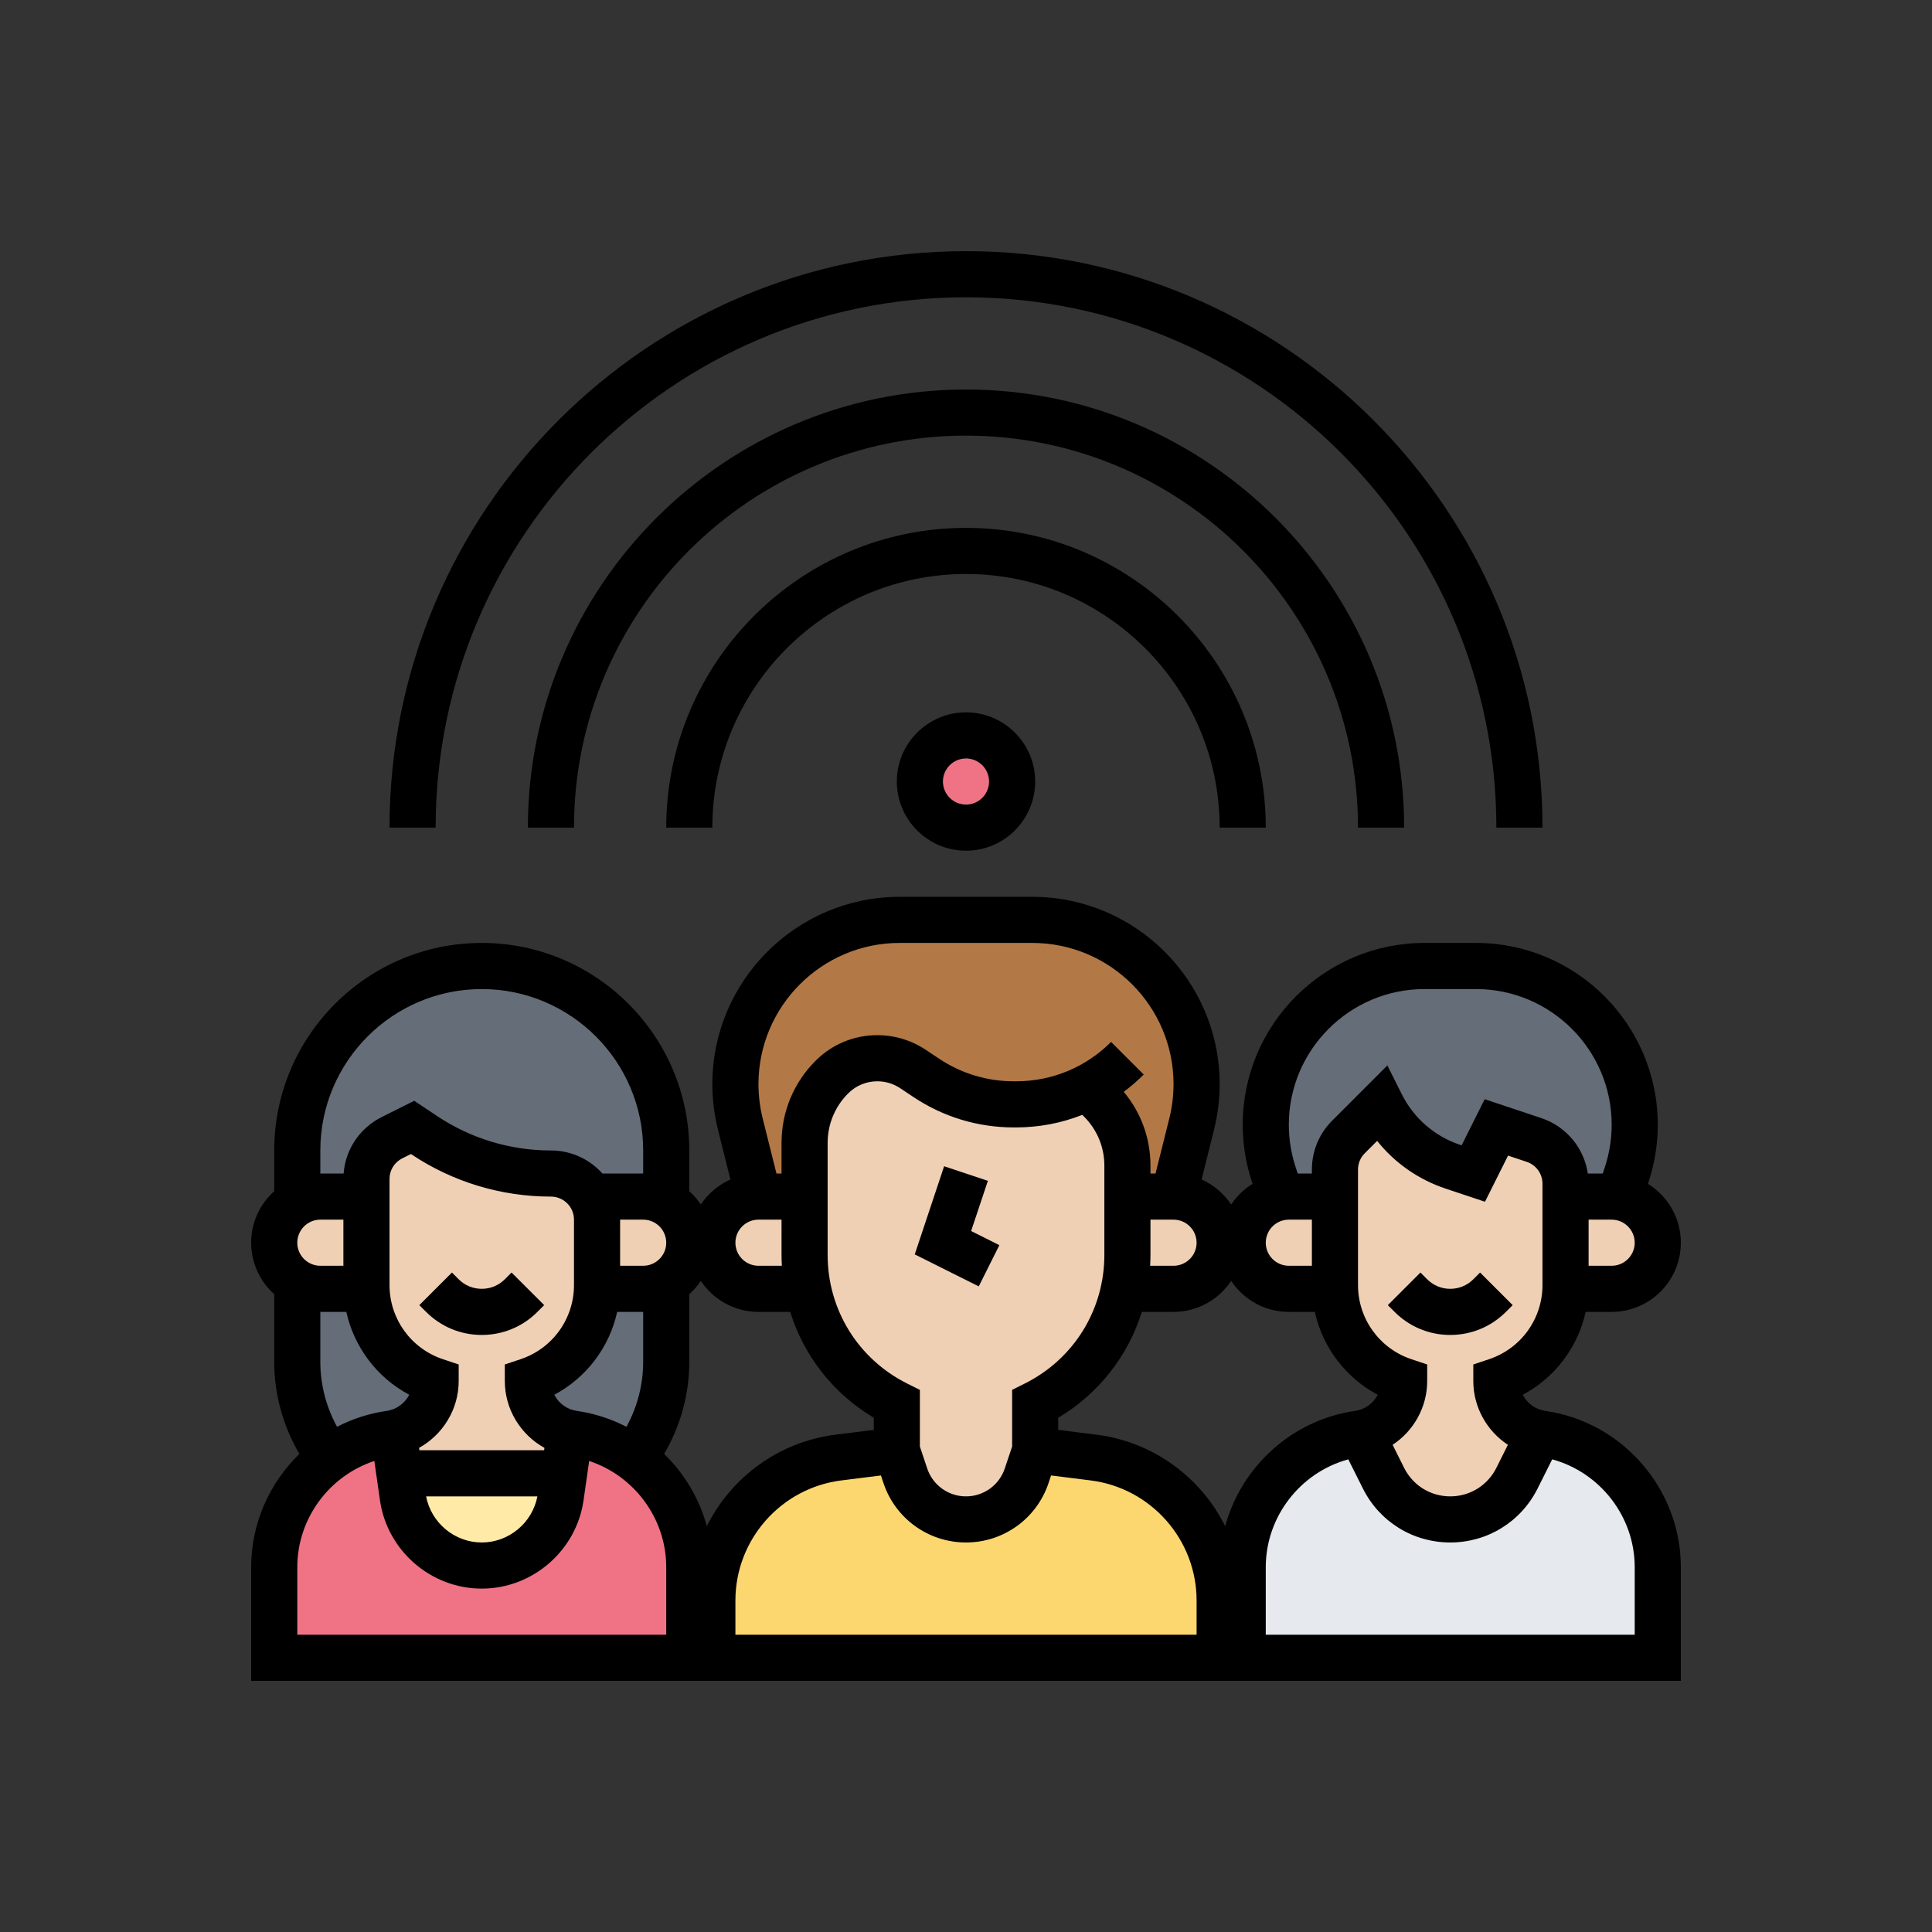 <svg xmlns="http://www.w3.org/2000/svg" xmlns:xlink="http://www.w3.org/1999/xlink" width="500" viewBox="0 0 375 375" height="500" preserveAspectRatio="xMidYMid meet"><rect x="0" y="0" width="375" height="375" fill="#333333" stroke="none"/><defs><clipPath id="38895ca645"><path d="M 48.75 174 L 326.25 174 L 326.25 326.25 L 48.75 326.25 Z M 48.75 174 " clip-rule="nonzero"></path></clipPath><clipPath id="94b569b8bf"><path d="M 75 48.75 L 300 48.75 L 300 161 L 75 161 Z M 75 48.75 " clip-rule="nonzero"></path></clipPath></defs><path fill="#e6e9ed" d="M 321.773 304.191 L 321.773 321.773 L 241.211 321.773 L 241.211 304.191 C 241.211 297.676 243.605 291.664 247.609 287.043 C 251.617 282.422 257.234 279.199 263.68 278.281 C 263.848 278.258 264.02 278.23 264.184 278.195 L 268.535 286.914 C 270.992 291.82 276.004 294.918 281.492 294.918 C 284.234 294.918 286.863 294.148 289.105 292.754 C 291.355 291.367 293.219 289.371 294.449 286.914 L 298.801 278.195 C 298.965 278.23 299.137 278.258 299.305 278.281 C 312.195 280.121 321.773 291.164 321.773 304.191 Z M 321.773 304.191 " fill-opacity="1" fill-rule="nonzero"></path><path fill="#656d78" d="M 314.316 232.258 L 314.293 232.375 C 313.812 232.297 313.324 232.258 312.824 232.258 L 303.871 232.258 L 303.871 229.758 C 303.871 225.906 301.402 222.484 297.75 221.266 L 290.445 218.832 L 285.969 227.781 L 282.035 226.473 C 275.953 224.441 270.93 220.082 268.066 214.355 L 261.738 220.684 C 260.059 222.359 259.113 224.637 259.113 227.016 L 259.113 232.258 L 250.16 232.258 C 249.668 232.258 249.184 232.297 248.707 232.375 L 247.27 228.051 C 246.219 224.906 245.684 221.617 245.684 218.305 C 245.684 209.801 249.133 202.098 254.711 196.523 C 260.281 190.945 267.984 187.5 276.488 187.5 L 286.492 187.5 C 303.508 187.5 317.297 201.293 317.297 218.305 C 317.297 219.961 317.164 221.609 316.902 223.238 C 316.637 224.871 316.242 226.48 315.715 228.051 Z M 314.316 232.258 " fill-opacity="1" fill-rule="nonzero"></path><path fill="#fcd770" d="M 236.734 310.664 L 236.734 321.773 L 138.266 321.773 L 138.266 310.664 C 138.266 296.555 148.773 284.652 162.77 282.906 L 174.074 281.492 L 175.719 286.426 C 177.406 291.5 182.152 294.918 187.5 294.918 C 190.176 294.918 192.699 294.062 194.762 292.574 C 196.832 291.086 198.438 288.965 199.281 286.426 L 200.926 281.492 L 212.23 282.906 C 226.227 284.652 236.734 296.555 236.734 310.664 Z M 236.734 310.664 " fill-opacity="1" fill-rule="nonzero"></path><path fill="#b27946" d="M 211.047 211.047 C 206.801 213.203 202.07 214.355 197.219 214.355 L 196.754 214.355 C 190.723 214.355 184.82 212.57 179.801 209.223 L 177.219 207.5 C 175.168 206.129 172.758 205.402 170.289 205.402 C 168.633 205.402 167.012 205.734 165.512 206.355 C 164.012 206.977 162.637 207.887 161.461 209.062 C 159.766 210.758 158.441 212.754 157.547 214.926 C 156.645 217.098 156.168 219.445 156.168 221.84 L 156.168 232.258 L 147.219 232.258 L 143.691 218.164 C 143.062 215.637 142.742 213.035 142.742 210.426 C 142.742 201.621 146.312 193.652 152.078 187.887 C 157.848 182.117 165.816 178.547 174.621 178.547 L 200.379 178.547 C 217.984 178.547 232.258 192.82 232.258 210.426 C 232.258 213.035 231.938 215.637 231.309 218.164 L 227.781 232.258 L 218.832 232.258 L 218.832 226.242 C 218.832 221.5 216.945 216.945 213.59 213.59 Z M 211.047 211.047 " fill-opacity="1" fill-rule="nonzero"></path><path fill="#656d78" d="M 129.316 248.965 L 129.316 264.355 C 129.316 271.137 127.066 277.684 122.977 282.996 C 119.625 280.562 115.664 278.895 111.32 278.281 C 111.082 278.246 110.848 278.203 110.609 278.152 C 108.367 277.672 106.414 276.473 104.984 274.824 C 103.406 273.004 102.461 270.633 102.461 268.066 C 106.465 266.727 109.824 264.184 112.18 260.914 C 114.398 257.836 115.73 254.121 115.871 250.16 L 124.84 250.16 C 126.473 250.16 128 249.727 129.316 248.965 Z M 129.316 248.965 " fill-opacity="1" fill-rule="nonzero"></path><path fill="#656d78" d="M 129.316 223.305 L 129.316 233.457 C 128 232.695 126.473 232.258 124.84 232.258 L 114.691 232.258 C 113.145 229.582 110.246 227.781 106.934 227.781 C 102.559 227.781 98.23 227.133 94.086 225.879 C 89.938 224.625 85.977 222.766 82.336 220.336 L 80.082 218.832 L 76.074 220.832 C 73.043 222.352 71.129 225.449 71.129 228.84 L 71.129 232.258 L 62.176 232.258 C 60.543 232.258 59.016 232.695 57.703 233.457 L 57.703 223.305 C 57.703 203.527 73.73 187.5 93.508 187.5 C 103.398 187.5 112.352 191.504 118.828 197.984 C 125.309 204.465 129.316 213.414 129.316 223.305 Z M 129.316 223.305 " fill-opacity="1" fill-rule="nonzero"></path><path fill="#656d78" d="M 84.555 268.066 C 84.555 270.633 83.609 273.004 82.035 274.824 C 80.602 276.473 78.648 277.672 76.406 278.152 C 76.168 278.203 75.934 278.246 75.695 278.281 C 71.352 278.895 67.391 280.562 64.039 282.996 C 59.949 277.684 57.703 271.137 57.703 264.355 L 57.703 248.965 C 59.016 249.727 60.543 250.16 62.176 250.16 L 71.145 250.16 C 71.441 258.32 76.77 265.469 84.555 268.066 Z M 84.555 268.066 " fill-opacity="1" fill-rule="nonzero"></path><path fill="#f0d0b4" d="M 303.871 249.434 L 303.871 232.258 L 312.824 232.258 C 313.324 232.258 313.812 232.297 314.293 232.375 C 318.539 233.082 321.773 236.766 321.773 241.211 C 321.773 243.684 320.773 245.922 319.156 247.543 C 317.535 249.16 315.297 250.16 312.824 250.16 L 303.855 250.16 C 303.867 249.922 303.871 249.68 303.871 249.434 Z M 303.871 249.434 " fill-opacity="1" fill-rule="nonzero"></path><path fill="#f0d0b4" d="M 303.871 232.258 L 303.871 249.434 C 303.871 249.68 303.867 249.922 303.855 250.16 C 303.715 254.121 302.383 257.836 300.16 260.914 C 297.805 264.184 294.449 266.727 290.445 268.066 C 290.445 270.633 291.391 273.004 292.965 274.824 C 294.445 276.523 296.469 277.742 298.801 278.195 L 294.449 286.914 C 293.219 289.371 291.355 291.367 289.105 292.754 C 286.863 294.148 284.234 294.918 281.492 294.918 C 276.004 294.918 270.992 291.82 268.535 286.914 L 264.184 278.195 C 266.516 277.742 268.539 276.523 270.016 274.824 C 271.594 273.004 272.539 270.633 272.539 268.066 C 264.754 265.469 259.426 258.32 259.129 250.16 C 259.117 249.922 259.113 249.68 259.113 249.434 L 259.113 227.016 C 259.113 224.637 260.059 222.359 261.738 220.684 L 268.066 214.355 C 270.93 220.082 275.953 224.441 282.035 226.473 L 285.969 227.781 L 290.445 218.832 L 297.75 221.266 C 301.402 222.484 303.871 225.906 303.871 229.758 Z M 303.871 232.258 " fill-opacity="1" fill-rule="nonzero"></path><path fill="#f0d0b4" d="M 259.113 250.16 L 250.16 250.16 C 247.688 250.16 245.449 249.16 243.828 247.543 C 242.211 245.922 241.211 243.684 241.211 241.211 C 241.211 236.758 244.453 233.07 248.707 232.375 C 249.184 232.297 249.668 232.258 250.16 232.258 L 259.113 232.258 L 259.113 249.434 C 259.113 249.68 259.117 249.922 259.129 250.16 Z M 259.113 250.16 " fill-opacity="1" fill-rule="nonzero"></path><path fill="#f0d0b4" d="M 227.781 232.258 C 232.727 232.258 236.734 236.266 236.734 241.211 C 236.734 243.684 235.73 245.922 234.117 247.543 C 232.492 249.16 230.254 250.16 227.781 250.16 L 218.152 250.16 C 218.602 248.02 218.832 245.812 218.832 243.57 L 218.832 232.258 Z M 227.781 232.258 " fill-opacity="1" fill-rule="nonzero"></path><path fill="#f0d0b4" d="M 218.832 232.258 L 218.832 243.57 C 218.832 245.812 218.602 248.02 218.152 250.16 C 217.383 253.883 215.961 257.41 213.992 260.602 C 210.887 265.621 206.41 269.801 200.926 272.539 L 200.926 281.492 L 199.281 286.426 C 198.438 288.965 196.832 291.086 194.762 292.574 C 192.699 294.062 190.176 294.918 187.5 294.918 C 182.152 294.918 177.406 291.5 175.719 286.426 L 174.074 281.492 L 174.074 272.539 C 165.105 268.055 158.84 259.746 156.848 250.16 C 156.398 248.02 156.168 245.812 156.168 243.57 L 156.168 221.84 C 156.168 219.445 156.645 217.098 157.547 214.926 C 158.441 212.754 159.766 210.758 161.461 209.062 C 162.637 207.887 164.012 206.977 165.512 206.355 C 167.012 205.734 168.633 205.402 170.289 205.402 C 172.758 205.402 175.168 206.129 177.219 207.5 L 179.801 209.223 C 184.82 212.57 190.723 214.355 196.754 214.355 L 197.219 214.355 C 202.07 214.355 206.801 213.203 211.047 211.047 L 213.59 213.59 C 216.945 216.945 218.832 221.5 218.832 226.242 Z M 218.832 232.258 " fill-opacity="1" fill-rule="nonzero"></path><path fill="#f0d0b4" d="M 156.848 250.16 L 147.219 250.16 C 144.746 250.16 142.508 249.16 140.883 247.543 C 139.27 245.922 138.266 243.684 138.266 241.211 C 138.266 236.266 142.273 232.258 147.219 232.258 L 156.168 232.258 L 156.168 243.57 C 156.168 245.812 156.398 248.02 156.848 250.16 Z M 156.848 250.16 " fill-opacity="1" fill-rule="nonzero"></path><path fill="#f0d0b4" d="M 129.316 233.457 C 131.988 235 133.789 237.898 133.789 241.211 C 133.789 243.684 132.789 245.922 131.172 247.543 C 130.617 248.09 129.996 248.574 129.316 248.965 C 128 249.727 126.473 250.16 124.84 250.16 L 115.871 250.16 C 115.883 249.922 115.887 249.68 115.887 249.434 L 115.887 236.734 C 115.887 235.102 115.449 233.574 114.691 232.258 L 124.84 232.258 C 126.473 232.258 128 232.695 129.316 233.457 Z M 129.316 233.457 " fill-opacity="1" fill-rule="nonzero"></path><path fill="#f0d0b4" d="M 115.887 236.734 L 115.887 249.434 C 115.887 249.68 115.883 249.922 115.871 250.16 C 115.73 254.121 114.398 257.836 112.18 260.914 C 109.824 264.184 106.465 266.727 102.461 268.066 C 102.461 270.633 103.406 273.004 104.984 274.824 C 106.414 276.473 108.367 277.672 110.609 278.152 L 109.492 285.969 L 77.523 285.969 L 76.406 278.152 C 78.648 277.672 80.602 276.473 82.035 274.824 C 83.609 273.004 84.555 270.633 84.555 268.066 C 76.77 265.469 71.441 258.32 71.145 250.16 C 71.133 249.922 71.129 249.68 71.129 249.434 L 71.129 228.84 C 71.129 225.449 73.043 222.352 76.074 220.832 L 80.082 218.832 L 82.336 220.336 C 85.977 222.766 89.938 224.625 94.086 225.879 C 98.23 227.133 102.559 227.781 106.934 227.781 C 110.246 227.781 113.145 229.582 114.691 232.258 C 115.449 233.574 115.887 235.102 115.887 236.734 Z M 115.887 236.734 " fill-opacity="1" fill-rule="nonzero"></path><path fill="#f0d0b4" d="M 71.129 249.434 C 71.129 249.68 71.133 249.922 71.145 250.16 L 62.176 250.16 C 60.543 250.16 59.016 249.727 57.703 248.965 C 57.02 248.574 56.398 248.09 55.844 247.543 C 54.227 245.922 53.227 243.684 53.227 241.211 C 53.227 237.898 55.027 235 57.703 233.457 C 59.016 232.695 60.543 232.258 62.176 232.258 L 71.129 232.258 Z M 71.129 249.434 " fill-opacity="1" fill-rule="nonzero"></path><path fill="#ffeaa7" d="M 109.492 285.969 L 108.832 290.578 C 108.289 294.395 106.387 297.715 103.652 300.082 C 100.922 302.457 97.355 303.871 93.508 303.871 C 85.805 303.871 79.27 298.203 78.184 290.578 L 77.523 285.969 Z M 109.492 285.969 " fill-opacity="1" fill-rule="nonzero"></path><path fill="#ef7385" d="M 133.789 304.191 L 133.789 321.773 L 53.227 321.773 L 53.227 304.191 C 53.227 297.676 55.621 291.664 59.625 287.043 C 60.934 285.531 62.414 284.172 64.039 282.996 C 67.391 280.562 71.352 278.895 75.695 278.281 C 75.934 278.246 76.168 278.203 76.406 278.152 L 77.523 285.969 L 78.184 290.578 C 79.27 298.203 85.805 303.871 93.508 303.871 C 97.355 303.871 100.922 302.457 103.652 300.082 C 106.387 297.715 108.289 294.395 108.832 290.578 L 109.492 285.969 L 110.609 278.152 C 110.848 278.203 111.082 278.246 111.32 278.281 C 115.664 278.895 119.625 280.562 122.977 282.996 C 129.578 287.781 133.789 295.551 133.789 304.191 Z M 133.789 304.191 " fill-opacity="1" fill-rule="nonzero"></path><path fill="#ef7385" d="M 196.453 151.695 C 196.453 152.281 196.395 152.863 196.281 153.441 C 196.164 154.016 195.996 154.574 195.77 155.121 C 195.547 155.664 195.27 156.18 194.941 156.668 C 194.617 157.156 194.246 157.609 193.828 158.023 C 193.414 158.438 192.961 158.809 192.473 159.137 C 191.984 159.465 191.469 159.738 190.926 159.965 C 190.383 160.188 189.824 160.359 189.246 160.473 C 188.668 160.586 188.086 160.645 187.5 160.645 C 186.914 160.645 186.328 160.586 185.754 160.473 C 185.176 160.359 184.617 160.188 184.074 159.965 C 183.531 159.738 183.016 159.465 182.527 159.137 C 182.039 158.809 181.586 158.438 181.172 158.023 C 180.754 157.609 180.383 157.156 180.059 156.668 C 179.73 156.18 179.453 155.664 179.23 155.121 C 179.004 154.574 178.836 154.016 178.719 153.441 C 178.605 152.863 178.547 152.281 178.547 151.695 C 178.547 151.105 178.605 150.523 178.719 149.945 C 178.836 149.371 179.004 148.812 179.23 148.27 C 179.453 147.727 179.73 147.211 180.059 146.719 C 180.383 146.23 180.754 145.781 181.172 145.363 C 181.586 144.949 182.039 144.578 182.527 144.25 C 183.016 143.926 183.531 143.648 184.074 143.422 C 184.617 143.199 185.176 143.027 185.754 142.914 C 186.328 142.801 186.914 142.742 187.5 142.742 C 188.086 142.742 188.668 142.801 189.246 142.914 C 189.824 143.027 190.383 143.199 190.926 143.422 C 191.469 143.648 191.984 143.926 192.473 144.25 C 192.961 144.578 193.414 144.949 193.828 145.363 C 194.246 145.781 194.617 146.23 194.941 146.719 C 195.27 147.211 195.547 147.727 195.77 148.27 C 195.996 148.812 196.164 149.371 196.281 149.945 C 196.395 150.523 196.453 151.105 196.453 151.695 Z M 196.453 151.695 " fill-opacity="1" fill-rule="nonzero"></path><path fill="#000000" d="M 191.746 229.199 L 183.254 226.367 L 177.551 243.477 L 189.973 249.688 L 193.977 241.684 L 188.496 238.941 Z M 191.746 229.199 " fill-opacity="1" fill-rule="nonzero"></path><path fill="#000000" d="M 285.969 248.309 C 284.773 249.504 283.184 250.16 281.492 250.16 C 279.801 250.16 278.211 249.504 277.016 248.309 L 275.707 246.996 L 269.375 253.328 L 270.688 254.637 C 273.574 257.523 277.41 259.113 281.492 259.113 C 285.574 259.113 289.41 257.523 292.297 254.637 L 293.609 253.328 L 287.277 246.996 Z M 285.969 248.309 " fill-opacity="1" fill-rule="nonzero"></path><path fill="#000000" d="M 105.625 253.324 L 99.293 246.996 L 97.984 248.309 C 96.789 249.504 95.199 250.16 93.508 250.16 C 91.816 250.16 90.227 249.504 89.031 248.309 L 87.723 246.996 L 81.391 253.328 L 82.703 254.637 C 85.59 257.523 89.426 259.113 93.508 259.113 C 97.59 259.113 101.426 257.523 104.312 254.637 Z M 105.625 253.324 " fill-opacity="1" fill-rule="nonzero"></path><g clip-path="url(#38895ca645)"><path fill="#000000" d="M 299.938 273.852 C 298.016 273.578 296.414 272.363 295.566 270.723 C 301.812 267.402 306.266 261.508 307.777 254.637 L 312.824 254.637 C 320.227 254.637 326.25 248.613 326.25 241.211 C 326.25 236.383 323.691 232.148 319.859 229.777 L 319.961 229.465 C 321.164 225.859 321.773 222.105 321.773 218.309 C 321.773 198.852 305.945 183.023 286.492 183.023 L 276.492 183.023 C 257.039 183.023 241.211 198.852 241.211 218.309 C 241.211 222.105 241.82 225.859 243.02 229.465 L 243.125 229.777 C 241.469 230.805 240.047 232.176 238.973 233.797 C 237.562 231.68 235.57 229.984 233.227 228.938 L 235.648 219.246 C 236.367 216.367 236.734 213.398 236.734 210.43 C 236.734 190.383 220.426 174.074 200.375 174.074 L 174.625 174.074 C 154.574 174.074 138.266 190.383 138.266 210.43 C 138.266 213.398 138.633 216.367 139.352 219.246 L 141.773 228.938 C 139.43 229.984 137.438 231.68 136.027 233.797 C 135.395 232.844 134.641 231.973 133.789 231.211 L 133.789 223.305 C 133.789 201.094 115.719 183.023 93.508 183.023 C 71.297 183.023 53.227 201.094 53.227 223.305 L 53.227 231.211 C 50.48 233.672 48.75 237.242 48.75 241.211 C 48.75 245.176 50.48 248.746 53.227 251.207 L 53.227 264.355 C 53.227 270.621 54.941 276.824 58.117 282.203 C 52.324 287.824 48.75 295.672 48.75 304.188 L 48.75 326.25 L 326.25 326.25 L 326.25 304.188 C 326.25 289.035 314.938 275.992 299.938 273.852 Z M 299.395 249.434 C 299.395 255.973 295.23 261.75 289.027 263.82 L 285.969 264.84 L 285.969 268.066 C 285.969 273.164 288.621 277.766 292.68 280.438 L 290.445 284.91 C 288.738 288.324 285.309 290.445 281.492 290.445 C 277.676 290.445 274.246 288.324 272.539 284.91 L 270.305 280.438 C 274.363 277.766 277.016 273.164 277.016 268.066 L 277.016 264.84 L 273.957 263.82 C 267.754 261.75 263.59 255.973 263.59 249.434 L 263.59 227.016 C 263.59 225.82 264.055 224.695 264.898 223.852 L 267.305 221.445 C 270.719 225.73 275.301 228.945 280.621 230.719 L 288.234 233.258 L 292.711 224.305 L 296.336 225.512 C 298.164 226.125 299.395 227.828 299.395 229.758 Z M 105.676 281.031 L 105.609 281.492 L 81.406 281.492 L 81.34 281.031 C 85.945 278.484 89.031 273.562 89.031 268.066 L 89.031 264.84 L 85.973 263.82 C 79.77 261.75 75.605 255.973 75.605 249.434 L 75.605 228.84 C 75.605 227.133 76.551 225.598 78.078 224.836 L 79.758 223.996 L 79.852 224.059 C 87.898 229.422 97.266 232.258 106.934 232.258 C 109.402 232.258 111.41 234.266 111.41 236.734 L 111.41 249.434 C 111.41 255.973 107.246 261.75 101.043 263.82 L 97.984 264.84 L 97.984 268.066 C 97.984 273.562 101.07 278.484 105.676 281.031 Z M 104.309 290.445 C 103.328 295.578 98.781 299.395 93.508 299.395 C 88.238 299.395 83.688 295.578 82.707 290.445 Z M 111.953 273.852 C 110.031 273.578 108.43 272.363 107.582 270.723 C 113.832 267.402 118.281 261.508 119.793 254.637 L 124.84 254.637 L 124.84 264.355 C 124.84 268.754 123.699 273.105 121.594 276.941 C 118.633 275.41 115.391 274.344 111.953 273.852 Z M 129.316 241.211 C 129.316 243.676 127.305 245.684 124.84 245.684 L 120.363 245.684 L 120.363 236.734 L 124.84 236.734 C 127.305 236.734 129.316 238.742 129.316 241.211 Z M 133.789 264.355 L 133.789 251.207 C 134.641 250.445 135.395 249.574 136.027 248.621 C 138.438 252.242 142.551 254.637 147.219 254.637 L 153.375 254.637 C 156.031 263.164 161.73 270.488 169.598 275.188 L 169.598 277.539 L 162.215 278.465 C 151.133 279.848 141.914 286.766 137.195 296.223 C 135.73 290.848 132.828 286.012 128.902 282.203 C 132.074 276.824 133.789 270.625 133.789 264.355 Z M 147.219 236.734 L 151.695 236.734 L 151.695 243.574 C 151.695 244.281 151.719 244.984 151.758 245.684 L 147.219 245.684 C 144.75 245.684 142.742 243.676 142.742 241.211 C 142.742 238.742 144.75 236.734 147.219 236.734 Z M 210.07 216.398 L 210.422 216.75 C 212.957 219.289 214.355 222.66 214.355 226.246 L 214.355 243.57 C 214.355 254.211 208.441 263.777 198.926 268.535 L 196.453 269.773 L 196.453 280.766 L 195.035 285.012 C 193.953 288.262 190.926 290.445 187.5 290.445 C 184.074 290.445 181.047 288.262 179.965 285.012 L 178.547 280.766 L 178.547 269.773 L 176.074 268.539 C 166.559 263.777 160.645 254.211 160.645 243.574 L 160.645 221.844 C 160.645 218.211 162.059 214.793 164.629 212.227 C 166.141 210.711 168.152 209.879 170.293 209.879 C 171.879 209.879 173.414 210.344 174.734 211.223 L 177.316 212.945 C 183.094 216.797 189.812 218.832 196.754 218.832 L 197.219 218.832 C 201.691 218.832 206.031 217.988 210.07 216.398 Z M 142.742 310.664 C 142.742 298.836 151.59 288.812 163.324 287.348 L 170.988 286.387 L 171.473 287.844 C 173.773 294.754 180.215 299.395 187.5 299.395 C 194.785 299.395 201.227 294.754 203.527 287.844 L 204.012 286.387 L 211.676 287.348 C 223.41 288.812 232.258 298.836 232.258 310.664 L 232.258 317.297 L 142.742 317.297 Z M 212.785 278.465 L 205.402 277.539 L 205.402 275.188 C 213.27 270.488 218.969 263.164 221.625 254.637 L 227.781 254.637 C 232.449 254.637 236.562 252.242 238.973 248.621 C 241.379 252.242 245.496 254.637 250.16 254.637 L 255.207 254.637 C 256.719 261.508 261.172 267.402 267.418 270.723 C 266.57 272.363 264.969 273.578 263.047 273.852 C 250.762 275.605 240.957 284.672 237.805 296.223 C 233.086 286.766 223.867 279.848 212.785 278.465 Z M 223.305 243.574 L 223.305 236.734 L 227.781 236.734 C 230.25 236.734 232.258 238.742 232.258 241.211 C 232.258 243.676 230.25 245.684 227.781 245.684 L 223.242 245.684 C 223.281 244.984 223.305 244.281 223.305 243.574 Z M 250.16 236.734 L 254.637 236.734 L 254.637 245.684 L 250.16 245.684 C 247.695 245.684 245.684 243.676 245.684 241.211 C 245.684 238.742 247.695 236.734 250.16 236.734 Z M 312.824 245.684 L 308.348 245.684 L 308.348 236.734 L 312.824 236.734 C 315.289 236.734 317.297 238.742 317.297 241.211 C 317.297 243.676 315.289 245.684 312.824 245.684 Z M 276.492 191.977 L 286.492 191.977 C 301.012 191.977 312.824 203.789 312.824 218.309 C 312.824 221.141 312.367 223.945 311.473 226.633 L 311.09 227.781 L 308.195 227.781 C 307.465 222.832 304.023 218.641 299.164 217.02 L 288.176 213.355 L 283.699 222.309 L 283.449 222.227 C 278.461 220.562 274.418 217.055 272.066 212.355 L 269.289 206.801 L 258.57 217.52 C 256.035 220.055 254.637 223.43 254.637 227.016 L 254.637 227.781 L 251.895 227.781 L 251.512 226.633 C 250.617 223.945 250.16 221.145 250.16 218.309 C 250.16 203.789 261.973 191.977 276.492 191.977 Z M 174.625 183.023 L 200.375 183.023 C 215.488 183.023 227.781 195.32 227.781 210.43 C 227.781 212.668 227.508 214.906 226.965 217.078 L 224.289 227.781 L 223.305 227.781 L 223.305 226.246 C 223.305 220.949 221.477 215.938 218.117 211.922 C 219.477 210.906 220.773 209.789 221.996 208.566 L 215.664 202.238 C 210.738 207.164 204.188 209.879 197.219 209.879 L 196.754 209.879 C 191.586 209.879 186.582 208.363 182.285 205.496 L 179.699 203.777 C 176.906 201.91 173.652 200.926 170.293 200.926 C 165.762 200.926 161.504 202.691 158.301 205.895 C 154.039 210.156 151.695 215.82 151.695 221.844 L 151.695 227.781 L 150.711 227.781 L 148.035 217.078 C 147.492 214.906 147.219 212.668 147.219 210.43 C 147.219 195.32 159.512 183.023 174.625 183.023 Z M 62.176 223.305 C 62.176 206.031 76.23 191.977 93.508 191.977 C 110.785 191.977 124.84 206.031 124.84 223.305 L 124.84 227.781 L 116.934 227.781 C 114.473 225.039 110.902 223.305 106.934 223.305 C 99.039 223.305 91.391 220.992 84.82 216.609 L 80.402 213.664 L 74.074 216.828 C 69.816 218.961 67.059 223.094 66.695 227.781 L 62.176 227.781 Z M 66.652 245.684 L 62.176 245.684 C 59.711 245.684 57.703 243.676 57.703 241.211 C 57.703 238.742 59.711 236.734 62.176 236.734 L 66.652 236.734 Z M 67.223 254.637 C 68.738 261.508 73.188 267.402 79.434 270.723 C 78.586 272.363 76.984 273.578 75.062 273.852 C 71.625 274.344 68.383 275.41 65.426 276.941 C 63.316 273.105 62.176 268.754 62.176 264.355 L 62.176 254.637 Z M 129.316 317.297 L 57.703 317.297 L 57.703 304.188 C 57.703 294.738 63.918 286.449 72.66 283.574 L 73.75 291.211 C 75.148 300.98 83.641 308.348 93.508 308.348 C 103.375 308.348 111.871 300.98 113.266 291.211 L 114.355 283.574 C 123.098 286.449 129.316 294.738 129.316 304.188 Z M 317.297 317.297 L 245.684 317.297 L 245.684 304.188 C 245.684 294.359 252.41 285.789 261.703 283.258 L 264.535 288.914 C 267.766 295.379 274.262 299.395 281.492 299.395 C 288.719 299.395 295.219 295.379 298.449 288.914 L 301.281 283.258 C 310.574 285.789 317.297 294.359 317.297 304.188 Z M 317.297 317.297 " fill-opacity="1" fill-rule="nonzero"></path></g><path fill="#000000" d="M 174.074 151.695 C 174.074 159.098 180.098 165.121 187.5 165.121 C 194.902 165.121 200.926 159.098 200.926 151.695 C 200.926 144.289 194.902 138.266 187.5 138.266 C 180.098 138.266 174.074 144.289 174.074 151.695 Z M 191.977 151.695 C 191.977 154.16 189.969 156.168 187.5 156.168 C 185.031 156.168 183.023 154.16 183.023 151.695 C 183.023 149.227 185.031 147.219 187.5 147.219 C 189.969 147.219 191.977 149.227 191.977 151.695 Z M 191.977 151.695 " fill-opacity="1" fill-rule="nonzero"></path><g clip-path="url(#94b569b8bf)"><path fill="#000000" d="M 187.5 57.703 C 244.262 57.703 290.445 103.883 290.445 160.645 L 299.395 160.645 C 299.395 98.945 249.199 48.75 187.5 48.75 C 125.801 48.75 75.605 98.945 75.605 160.645 L 84.555 160.645 C 84.555 103.883 130.738 57.703 187.5 57.703 Z M 187.5 57.703 " fill-opacity="1" fill-rule="nonzero"></path></g><path fill="#000000" d="M 272.539 160.645 C 272.539 113.754 234.391 75.605 187.5 75.605 C 140.609 75.605 102.461 113.754 102.461 160.645 L 111.41 160.645 C 111.41 118.691 145.543 84.555 187.5 84.555 C 229.453 84.555 263.59 118.691 263.59 160.645 Z M 272.539 160.645 " fill-opacity="1" fill-rule="nonzero"></path><path fill="#000000" d="M 236.734 160.645 L 245.684 160.645 C 245.684 128.562 219.582 102.461 187.5 102.461 C 155.418 102.461 129.316 128.562 129.316 160.645 L 138.266 160.645 C 138.266 133.496 160.352 111.41 187.5 111.41 C 214.648 111.41 236.734 133.496 236.734 160.645 Z M 236.734 160.645 " fill-opacity="1" fill-rule="nonzero"></path></svg>